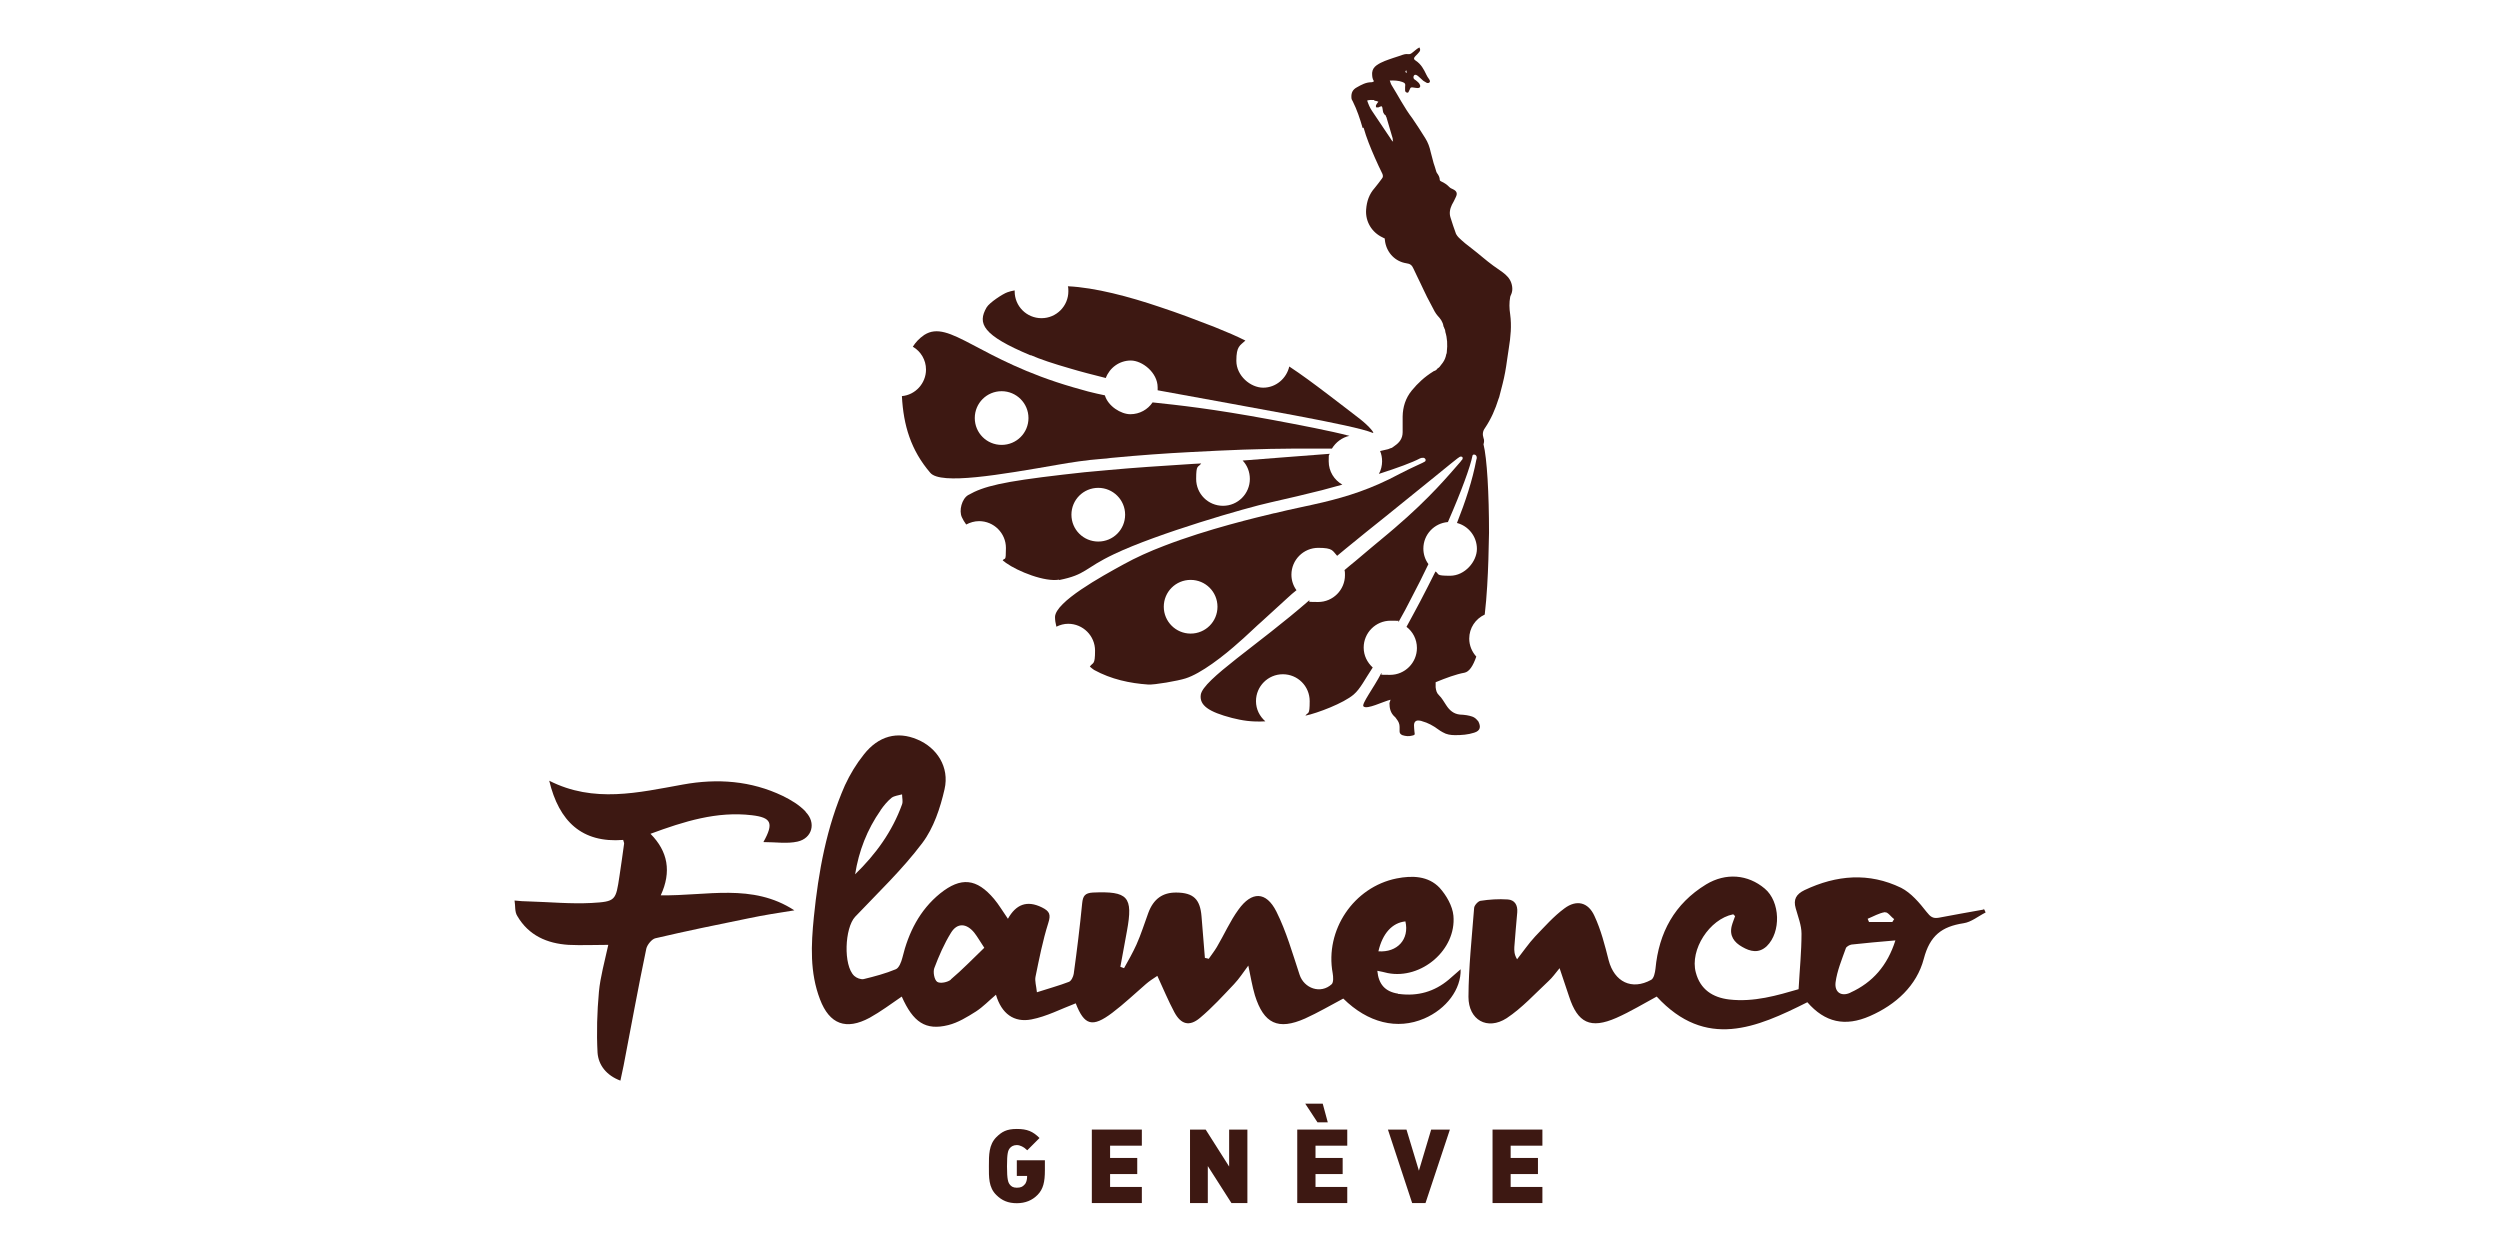 <?xml version="1.0" encoding="UTF-8"?>
<svg id="Capa_1" xmlns="http://www.w3.org/2000/svg" version="1.1" viewBox="0 0 1629.6 814.8">
  <!-- Generator: Adobe Illustrator 29.8.2, SVG Export Plug-In . SVG Version: 2.1.1 Build 3)  -->
  <defs>
    <style>
      .st0 {
        fill: #3d1812;
      }
    </style>
  </defs>
  <path class="st0" d="M587.9,258.3h0c1,18.9,5.8,35.1,18.5,49.9,6.8,8,45.4,1.3,83.3-5.3,8.6-1.5,18.1-3,28.6-3.8,1.9-.1,3.8-.3,5.8-.6,18.8-1.8,36-3,51.5-3.8,12.6-.7,24.1-1.2,34.6-1.6,25.4-.9,44.5-.7,58-.7,2.5-4.1,6.5-7.2,11.4-8.3-12.6-3.3-32.1-7-50.2-10.4-40.4-7.5-61.5-9.6-78.1-11.4-3.1,4.6-8.4,7.7-14.5,7.7s-14.5-5.2-16.6-12.3c-3.4-.7-7-1.5-10.9-2.5-3.3-.9-6.5-1.8-9.6-2.7-62-17.9-80.8-44.7-97.2-34.2,0,0-.3.1-.4.3-2.8,1.9-5.2,4.4-7.1,7.4,5.2,3,8.6,8.6,8.6,14.9,0,9-7,16.6-15.8,17.3h.3ZM652.9,255c9.6,0,17.5,7.8,17.5,17.5s-7.8,17.5-17.5,17.5-17.5-7.8-17.5-17.5,7.8-17.5,17.5-17.5Z"/>
  <path class="st0" d="M671.9,231.5h0c6.1,2.7,14.9,5.6,25.7,8.7,7,2.1,14.8,4.1,23.2,6.2,2.5-6.7,8.9-11.4,16.3-11.4s17.5,7.8,17.5,17.5,0,1.3,0,1.9c63.8,11.8,127.8,22.6,140,27.7,2.1.9-1.9-4.1-8-8.9-7.7-5.9-14.5-11.2-21-16.1-9.2-7-17.3-13-25.2-18.2-1.8,7.8-8.7,13.8-17,13.8s-17.5-7.8-17.5-17.5,2.4-9.9,5.9-13.2c-5.9-3-12.1-5.6-18.8-8.3-1.3-.6-3-1.2-4.6-1.8-8.4-3.3-20-7.7-32.4-11.8-19.8-6.7-42.2-12.7-59.9-13.5.3,1,.3,2.2.3,3.3,0,9.6-7.8,17.5-17.5,17.5s-17.5-7.8-17.5-17.5v-.6c-1.8.3-3.3.7-4.7,1.2-3,1-11.8,6.8-13.6,9.9-6.1,10.5-2.7,18.1,28.6,31.2h.1Z"/>
  <path class="st0" d="M888.8,83.1h0c1.9,6.8,4.6,13.3,7.4,19.7,1.5,3.6,3.3,7.1,4.9,10.5.4,1,.6,2.1-.3,3.1-1.6,2.1-3,4.1-4.7,6.1-3.6,4-5.2,8.7-5.6,14.1-.6,7.8,3.7,14.9,10.8,18.2.4.3.9.4,1.3.6,0,.9.3,1.6.3,2.4,1.3,7.2,6.7,12.7,13.8,13.8,2.5.3,3.7,1.3,4.6,3.4,1.5,3.3,3.1,6.4,4.6,9.6,1.5,3,2.8,6.1,4.3,9,1.6,3.1,3.3,6.2,5,9.5.6,1,1.2,1.9,1.9,2.7,1.8,1.9,3.4,4,3.8,6.8,0,.1,0,.3.3.6.1.4.3,1,.6,1.5.1.4.3.9.3,1.3h0v.3c1.3,4.1,1.5,8.4,1,12.9,0,.7-.1,1.3-.4,1.8-.3,1.8-1,3.6-2.1,5.2,0,.1-.3.3-.3.4h0c-.6.9-1.3,1.6-1.9,2.5-.4.4-.9.9-1.3,1-.6.9-1.3,1.5-2.5,1.8-.1,0-.4.3-.6.4-5.3,3.3-9.8,7.4-13.8,12.3s-5.8,10.7-5.9,16.9v10.2c0,4.1-2.1,6.8-5.2,8.9-.6.4-1.2.9-1.8,1.3,0,0-1.5.4-2.5.9l-5.2,1.2c.9,2.1,1.3,4.3,1.3,6.8s-.7,5.8-2.1,8.1c12.4-4,21.7-7.4,26.8-10.1.7-.3,1-.4,2.1-.4s2.2,1.3,1.2,2.4c-.6.6-8.4,3.8-16.4,8-18.8,10.1-34.6,14.9-50,18.6-10.5,2.5-20.7,4.4-31.5,7.1h-.3c-11.1,2.7-43.2,10.2-71.9,21.3-9.5,3.6-18.5,7.7-26.3,12-14.8,8.1-44.4,24.4-44.8,34.3,0,2.1.3,4.1.9,6.4,2.4-1.2,5-1.9,7.7-1.9,9.6,0,17.5,7.8,17.5,17.5s-1.3,7.4-3.4,10.4c.9.7,1.8,1.6,2.8,2.2,11.1,6.1,23.4,8.7,35.2,9.5,4,.3,19.5-2.4,24.4-4,9.9-3.1,24.7-14.4,35.4-24.1.3,0,13.6-12.6,13.8-12.6l17.3-15.8c1.9-1.8,3.8-3.4,5.8-5-2.1-2.8-3.3-6.4-3.3-10.1,0-9.6,7.8-17.5,17.5-17.5s9.2,1.9,12.3,5.2c1.8-1.5,3.6-3,5.3-4.4,9.5-7.8,18.2-14.8,26-21,25.3-20.3,45.9-37.3,47-38,1.3-.9,1.9-1.6,3-1.2.9.4.4,1.6.4,1.6l-.4.6h-.1c0,.1-.9,1.2-.9,1.2-7.4,8.4-19.5,23.2-42.9,43.2-1.3,1.2-2.7,2.2-4,3.4-7.7,6.4-14.8,12.3-21.6,18.1-2.4,1.9-4.6,3.8-7,5.8.3,1,.3,2.2.3,3.3,0,9.6-7.8,17.5-17.5,17.5s-4.1-.4-5.9-1c-33.1,28.9-69.2,51.6-70.6,61.5-.9,6.8,5,11.1,20.4,15.1,6.5,1.6,12.4,2.7,21.7,2.2-3.7-3.3-6.1-7.8-6.1-13.2,0-9.6,7.8-17.5,17.5-17.5s17.5,7.8,17.5,17.5-1,6.8-2.8,9.5c7.7-1.6,24.9-8.1,31.5-13.8,4.4-3.8,7.2-9.8,12.4-17.6-3.6-3.3-5.9-7.8-5.9-13,0-9.6,7.8-17.5,17.5-17.5s3.6.3,5.2.9c3-5.3,5.8-10.5,8.3-15.5,4.1-7.7,7.8-15.2,11.2-22.3-2.1-2.8-3.3-6.4-3.3-10.1,0-9.2,7.1-16.6,16-17.3,9-20.6,14.6-36.1,16-43.2.1-1.2,2.5-1.2,2.8.9,0,1.2,0,.6-.3,1.8-2.5,13.3-7.1,27.2-12.6,41.1,7.4,1.9,13,8.7,13,16.9s-7.8,17.5-17.5,17.5-6.8-1-9.5-2.8c-3.3,6.7-6.7,13.2-9.9,19.4-3.1,5.9-6.2,11.5-9,16.7,4.1,3.1,6.8,8.1,6.8,13.8,0,9.6-7.8,17.5-17.5,17.5s-4-.3-5.8-1c-4.7,9.2-13.2,20.3-11.5,21.6,2.4,2.1,12.4-3.1,17.6-4.4-.3,1-.7,2.2-.7,2.2,0,3.4.7,6.5,3.4,8.9.6.4.9,1.2,1.3,1.6,1.2,1.5,1.9,3.1,1.9,5v3c0,1.2.7,1.9,1.8,2.4,2.1.7,4.3.9,6.4.3,1.8-.4,1.8-.6,1.5-2.4-.1-1.3-.3-3-.3-4.3,0-2.5,1.5-3.6,4-3,.4,0,.7.1,1.2.3,3.8,1,7.4,3,10.5,5.3.9.7,1.9,1.3,3,1.9,2.5,1.5,5.2,1.9,8.1,1.9,4.3,0,8.4-.3,12.4-1.6,4.3-1.3,4.4-4.1,2.7-7.4-.3-.4-.6-.7-.9-1-1.8-2.1-4.1-2.5-6.7-3-1.5-.3-3-.3-4.3-.4-4.1-.4-6.8-2.7-9-6.1-1.5-2.2-2.8-4.7-4.7-6.5-1.6-1.5-1.9-3.1-2.2-5.2v-3.3c6.8-2.8,13.3-5.2,18.8-6.2,3.1-.6,5.6-4.4,7.7-10.5-2.8-3.1-4.6-7.2-4.6-11.7,0-7,4.1-12.9,10.1-15.7.7-5.9,1.2-12.1,1.6-18.6.7-11.4,1-23.2,1.2-34.8,0-25.4-1.3-48.5-3.6-57.6.4-1.3.6-2.7,0-4.1-.7-2.2-.6-4.3.9-6.4,4-5.9,6.8-12.3,8.9-19.1.3-.7.6-1.5.7-2.2,1.3-5,2.7-10.1,3.6-15.1,1-5.2,1.5-10.5,2.4-15.7,1.2-7.4,1.9-14.6.9-22-.6-4-.7-7.5,0-11.5,0-.7,1.8-2.7,1.3-6.5-.9-7.2-6.7-9.6-12.3-13.8-4.7-3.4-9.2-7.5-13.9-11.1-3-2.2-5.9-4.6-8.6-7.2-.7-.7-1.3-1.5-1.8-2.4-1.3-3.6-2.5-7.1-3.6-10.7-.9-2.8-.4-5.6.9-8.3.9-1.6,1.8-3.3,2.5-4.9,1.3-2.5.7-4.1-1.9-5.3-.7-.3-1.6-.7-2.2-1.3-1.5-1.6-3.3-2.8-5.3-3.7-.4-.1-1-.6-1-1,0-1.8-.9-3.3-1.9-4.6-.3-.4-.4-1-.6-1.6-.4-1.6-1-3.1-1.5-4.7-.7-2.4-1.3-4.7-1.9-7.2-.7-3.3-1.8-6.4-3.6-9.2-2.7-4.3-5.5-8.7-8.4-12.9-5.2-6.8-9-14.4-13.5-21.6-.6-.9-.7-1.9-1.2-3,3-.1,5.6,0,8.1.9,1.9.7,2.2,1.2,1.9,3.3v2.2c0,.7.4,1.3,1.3,1.5s1-.6,1.3-1.2c0-.1.1-.3.3-.6.7-1.8.9-1.8,2.8-1.5.9.1,1.6.3,2.5.3,1.5,0,2.1-1,1.3-2.4-.3-.7-.9-1.3-1.5-1.8-.6-.6-1.3-1-2.1-1.6-.6-.6-.6-1.8-.1-2.4.4-.6,1.2-.6,2.1,0,.3.3.6.4.9.7,1,.9,2.1,1.9,3.1,2.8.6.4,1.5.9,2.2,1.3.7.3,1.5.1,1.9-.4s.1-1.3-.3-1.9c-.7-1-1.5-2.1-1.9-3.1-1.6-3.4-3.4-6.8-6.8-9-1.5-.9-1.5-1.8-.3-3,.9-.9,1.8-1.8,2.5-2.7.7-.9.9-1.6.1-3-.6.4-1.2.7-1.6,1-1,.9-2.1,1.6-3.1,2.5-.7.6-1.5,1-2.5.9-1.8-.3-3.4.3-5,.9-1.6.6-3.3,1-4.9,1.6-3.7,1.3-7.4,2.4-10.7,4.7-1.8,1.3-2.8,2.8-3,5,0,1.9,0,3.7,1.2,5.5-.6.3-1,.6-1.6.6-3.6,0-6.5,1.6-9.5,3.3-2.8,1.5-3.8,3.6-3.6,6.7,0,.9.4,1.8.9,2.5,2.8,5.6,4.7,11.4,6.4,17.3h.4ZM776.1,413c-9.6,0-17.5-7.8-17.5-17.5s7.8-17.5,17.5-17.5,17.5,7.8,17.5,17.5-7.8,17.5-17.5,17.5ZM916.7,45.9h0c0,.3.1.7.3,1.2v.4c-.6-.3-.9-.4-.9-.6,0-.3,0-.4.4-1h.1ZM895.8,65.6h0c.9.1,1.8.3,2.7.7-.3.4-.6.7-.7.9h0c-.3.4-.7,1-.9,1.5h0v1.2h0c.3.1.7.1,1,.1h.6c.3-.1.6-.3.9-.4,1.5-.7,1.6-.3,1.9,1.9,0,.7.3,1.3.4,1.9.3.7.7,1.3,1.6,1.9h0s0,.3.1.3c0,.3,0,.4.3.7,1.3,4.6,2.8,9.3,4.1,13.9,0,.6.1,1.2.3,2.2-.3-.3-.6-.6-.7-.7l-.3-.3h0c-.9-1.5-1.8-2.8-2.7-4.1-3.4-5-6.8-10.1-10.2-15.2-.3-.4-.6-1-.9-1.5-.6-1-1-2.1-1.5-3.3-.3-.6-.4-1.2-.6-1.8,1.6-.4,3.1-.4,4.6-.3v.3Z"/>
  <path class="st0" d="M690.4,378.1c17.8-3.6,16-7.5,35.8-16.9,28.3-13.5,86.4-30.3,101.9-33.7,11.8-2.7,23.2-5.3,33.7-8,4.6-1.2,9-2.4,13.2-3.6-5.3-3-8.9-8.6-8.9-15.2s.3-3.3.7-4.9c-21.2,1.5-42.8,3.4-56.8,4.4,3,3.1,4.7,7.4,4.7,12,0,9.6-7.8,17.5-17.5,17.5s-17.5-7.8-17.5-17.5,1.2-7.2,3.3-10.1c-1.9,0-3.7.3-5.6.3-20.4,1.3-38.8,2.5-54.9,4-10.9.9-20.7,1.9-29.7,3-39.5,4.6-51.5,7.5-61.7,13.3-4.1,2.4-6.2,10.1-4.1,14.5.7,1.5,1.6,3.1,2.8,4.7,2.5-1.3,5.3-2.2,8.4-2.2,9.6,0,17.5,7.8,17.5,17.5s-.7,5.8-2.1,8.1c.7.6,1.5,1,2.1,1.6h0c7.8,5.6,25.6,12.7,34.9,10.9h-.3ZM715.9,318c9.6,0,17.5,7.8,17.5,17.5s-7.8,17.5-17.5,17.5-17.5-7.8-17.5-17.5,7.8-17.5,17.5-17.5Z"/>
  <path class="st0" d="M662.8,766.5h6.7v.6c0,1.6-.4,4-1.8,5.2-1,1.2-2.4,1.9-4.9,1.9s-3.7-.9-4.6-2.1c-1-1.3-1.8-3.1-1.8-11.8s.7-10.4,1.8-11.8c.9-1.2,2.5-2.1,4.6-2.1s4.6,1.2,6.8,3.4l8-8c-4.3-4.3-8-5.9-14.8-5.9s-9.8,1.9-13.3,5.3c-5,5-4.9,11.8-4.9,18.9s-.3,13.9,4.9,18.9c3.6,3.6,7.7,5.3,13.3,5.3s10.1-1.9,13.6-5.5c3.6-3.7,4.7-8.3,4.7-16v-6.5h-18.3v10.1Z"/>
  <polygon class="st0" points="711.7 784.2 744.3 784.2 744.3 773.7 723.6 773.7 723.6 765.3 741.3 765.3 741.3 754.8 723.6 754.8 723.6 746.8 744.3 746.8 744.3 736.3 711.7 736.3 711.7 784.2"/>
  <polygon class="st0" points="801.2 760.4 785.9 736.3 775.7 736.3 775.7 784.2 787.3 784.2 787.3 760.1 802.7 784.2 813.1 784.2 813.1 736.3 801.2 736.3 801.2 760.4"/>
  <polygon class="st0" points="845.6 784.2 878.2 784.2 878.2 773.7 857.5 773.7 857.5 765.3 875.2 765.3 875.2 754.8 857.5 754.8 857.5 746.8 878.2 746.8 878.2 736.3 845.6 736.3 845.6 784.2"/>
  <polygon class="st0" points="862.2 719.4 850.8 719.4 858.8 731.6 865.5 731.6 862.2 719.4"/>
  <polygon class="st0" points="924.9 763.1 916.8 736.3 904.7 736.3 920.5 784.2 929.2 784.2 945.1 736.3 932.9 736.3 924.9 763.1"/>
  <polygon class="st0" points="972.9 784.2 1005.4 784.2 1005.4 773.7 984.7 773.7 984.7 765.3 1002.5 765.3 1002.5 754.8 984.7 754.8 984.7 746.8 1005.4 746.8 1005.4 736.3 972.9 736.3 972.9 784.2"/>
  <path class="st0" d="M911.3,647.7h0c-8.4-1.3-12.7-6.1-13.5-14.9,2.4.4,4.6,1,6.8,1.5,21.9,4.3,44.8-15.2,42.8-37.4-.6-6.4-4.6-13.3-9-18.2-7.4-7.8-17.9-8.1-28-6.1-28,5.6-46.9,33.7-41.7,61.8.4,2.4.6,5.8-.6,7.1-7.2,6.7-18.1,2.8-21-6.2-4.6-13.9-8.6-28.1-15.1-41.1-6.7-13.3-16.1-13.3-24.7-1.3-5.5,7.5-9.3,16.3-14.1,24.4-1.6,2.7-3.6,5.2-5.3,7.7-.9-.3-1.6-.4-2.5-.6-.7-9-1.5-18.1-2.2-27.1-.9-11.1-5.2-15.4-16.4-15.5-8.9-.1-14.9,4.1-18.3,13.3-2.5,6.8-4.7,13.9-7.7,20.6-2.4,5.3-5.3,10.4-8.1,15.4-.9-.3-1.6-.6-2.4-.9,1.5-7.8,2.8-15.5,4.3-23.4,4.1-22.3.7-26-22.2-25-5.2.3-6.5,2.2-7,7-1.5,15.4-3.4,30.8-5.5,46-.3,1.9-1.6,4.6-3.1,5.2-6.5,2.5-13.2,4.3-20.9,6.8-.4-4.1-1.5-7.4-.9-10.2,2.4-11.7,4.7-23.5,8.3-34.9,1.8-5.6.9-7.7-4.1-10.2-9.9-4.9-17-1.9-22.2,7.4-3.4-4.9-5.9-9.2-9-12.9-11.4-13.5-21.6-14.5-35.2-3.6-13.3,10.8-20.6,25.4-24.6,41.9-.7,2.8-2.2,6.7-4.3,7.5-6.7,2.8-13.9,4.7-20.9,6.4-1.9.4-4.7-.7-6.2-2.1-7.2-6.8-6.2-31.2.6-38.5,14.9-15.7,30.8-30.8,43.8-48.1,7.4-9.8,11.7-22.8,14.5-35.1,3.3-14.4-5-27.1-17.8-32.4-12.9-5.5-25.2-2.4-34.8,9.8-4.9,6.1-9,12.9-12.3,20-12.1,27.4-17.3,56.5-20.3,86-1.8,18.1-2.7,36.1,4,53.6,6.2,16.3,17,20.3,32.4,12,7.2-4,13.9-9,20.9-13.8,7.4,16.7,15.5,22.3,30.3,18.6,6.4-1.6,12.4-5.3,18.1-8.9,4.6-3,8.4-7,13-10.9,3.6,12.3,11.7,18.3,23.1,16.1,9.9-1.9,19.2-6.8,28.9-10.5,5.6,14.4,10.8,16,23.8,6.2,7.7-5.8,14.8-12.6,22-18.8,2.1-1.8,4.3-3.3,7.4-5.3,4,8.7,7.2,16.4,11.1,23.7,4.3,8,9.8,9.5,16.7,3.7,8-6.7,15.1-14.5,22.2-22,3.4-3.6,6.1-7.8,9.3-12.1,1.5,7.1,2.5,13.3,4.3,19.4,5.8,18.5,15.1,22.9,32.7,15.1,8.4-3.8,16.6-8.6,24.9-13,16,15.8,35.1,20.6,52.8,13,14.4-6.2,24.1-19.1,23.7-32.1-2.8,2.5-5.3,4.6-7.8,6.8-9.3,7.8-20.1,10.9-32.3,9.3h-.7ZM916.1,600.6c2.7,11.7-5.3,20.4-17.6,19.5,2.7-11.7,9-18.6,17.6-19.5ZM574,528.1h0c2.1-3,4.4-5.8,7.2-8.1,1.8-1.3,4.4-1.5,6.8-2.2,0,2.2.7,4.6,0,6.5-6.4,17.8-17.2,32.6-30.6,45.6,2.4-15.2,7.8-29.1,16.6-41.7h0ZM619.9,638.5h0c-2.1,1.8-7.1,2.8-9,1.5-1.9-1.3-2.8-6.4-1.9-8.9,3-8,6.5-16,10.9-23.1,4.1-6.7,10.2-6.2,15.2,0,2.1,2.7,3.7,5.6,6.5,9.8-7.5,7.2-14.4,14.4-21.9,20.7h.1Z"/>
  <path class="st0" d="M1292.9,592.9h0c-9.8,1.8-19.4,3.4-29.1,5.3-3.8.7-5.5-.6-8-3.8-4.6-5.9-10.1-12.4-16.6-15.7-20.9-10.1-42-8.4-62.9,1.5-5.6,2.7-7.4,6.2-5.8,11.8,1.5,5.5,3.8,11.1,3.8,16.6,0,11.7-1.2,23.4-1.9,36.2-13.8,4-29.1,8.6-45.3,6.7-10.7-1.3-18.8-6.5-21.7-17.6-4-14.8,8.9-34.8,24.3-37.9.3,0,.7.6,1.3,1.2-.7,2.1-1.6,4.1-2.2,6.4-1.6,6.4,1.6,10.7,6.8,13.6,5.3,3.1,10.8,4.4,16-.4,9.5-9.2,8.9-29.1-1.3-37.6-10.9-9.2-25.3-10.5-38.2-2.7-20.6,12.6-30.8,31.4-33,55-.3,2.5-1,6.2-2.8,7.2-12.7,7-24,1.3-27.7-12.7-2.5-9.9-5-19.8-9.3-29-4.1-9-11.7-10.7-19.5-4.9-7.1,5.2-13,12-19.1,18.3-4.3,4.6-8,10.1-11.8,14.9-1.9-3.1-1.9-5.6-1.8-8,.6-7.5,1.2-15.1,1.9-22.6.4-4.9-1.8-8.1-6.2-8.4-5.9-.4-12,0-17.8.9-1.6.3-4,3-4.1,4.6-1.5,19.4-3.6,38.6-3.7,58,0,15.1,12.3,22,24.9,13.9,10.1-6.7,18.5-16,27.4-24.3,2.4-2.2,4.3-4.9,7.1-8.3,2.4,7.1,4.3,12.7,6.2,18.5,5.6,17.2,13.9,21.3,30.8,13.9,9.3-4.1,18.1-9.5,26.3-13.9,32.1,34.8,65.1,20.3,98.2,3.7,11.5,13.2,24.6,16.1,40.8,9,16.9-7.4,30.5-19.8,35.1-37.3,4-15.2,11.7-21,25.9-23.2,5-.7,9.6-4.6,14.4-7-.3-.9-.7-1.6-1.2-2.5v.4ZM1228.8,594.7c1.8-.3,3.8,3,5.9,4.4-.4.7-.9,1.3-1.2,1.9h-15.2c-.3-.7-.6-1.3-.9-2.1,3.7-1.5,7.4-3.7,11.2-4.3h.1ZM1206.1,647.1c-5.9,2.7-10.4-.3-9.6-6.8,1-7.5,4.1-14.9,6.7-22.2.3-1,2.4-2.2,3.7-2.4,9-1,18.1-1.8,28.6-2.7-5.2,16.4-14.8,27.4-29.3,34Z"/>
  <path class="st0" d="M525,528.9h0c-4.1-4.3-9.5-7.5-14.8-10.1-20.7-9.9-42.5-11.5-65.1-7.4-28.9,5.2-58,12.3-87.1-2.5,6.4,26.6,21.3,40.7,48.2,38.6.4,1.5.7,1.9.6,2.5-1,7-1.9,14.1-3,21-2.4,16-2.4,16.7-18.3,17.6-13.5.7-26.9-.6-40.5-1-3.3,0-6.4-.3-9.6-.6.6,3.4,0,7.4,1.8,10.1,7.4,12.7,19.4,17.9,33.4,18.8,8.3.4,16.6,0,25.9,0-2.4,11.1-5.2,20.9-6.1,30.6-1.2,13.2-1.6,26.5-.9,39.7.6,8.1,5.8,14.8,14.9,18.2.9-4,1.5-7,2.1-9.9,4.9-25.4,9.5-50.9,14.8-76.2.6-2.5,3.6-6.2,5.9-6.7,20.1-4.7,40.4-8.9,60.7-13,9.9-2.1,19.8-3.6,29.9-5.2-27.5-17.9-57.1-9.3-87.1-9.8,7.1-15.4,4.7-28.6-6.7-40.1,22-8.1,43.2-14.8,66.1-12.1,12.6,1.5,14.5,5,7.5,17.5,8.1,0,15.4,1.2,22.2-.3,9.6-2.1,12.4-12.3,5.3-19.4v-.3Z"/>
</svg>